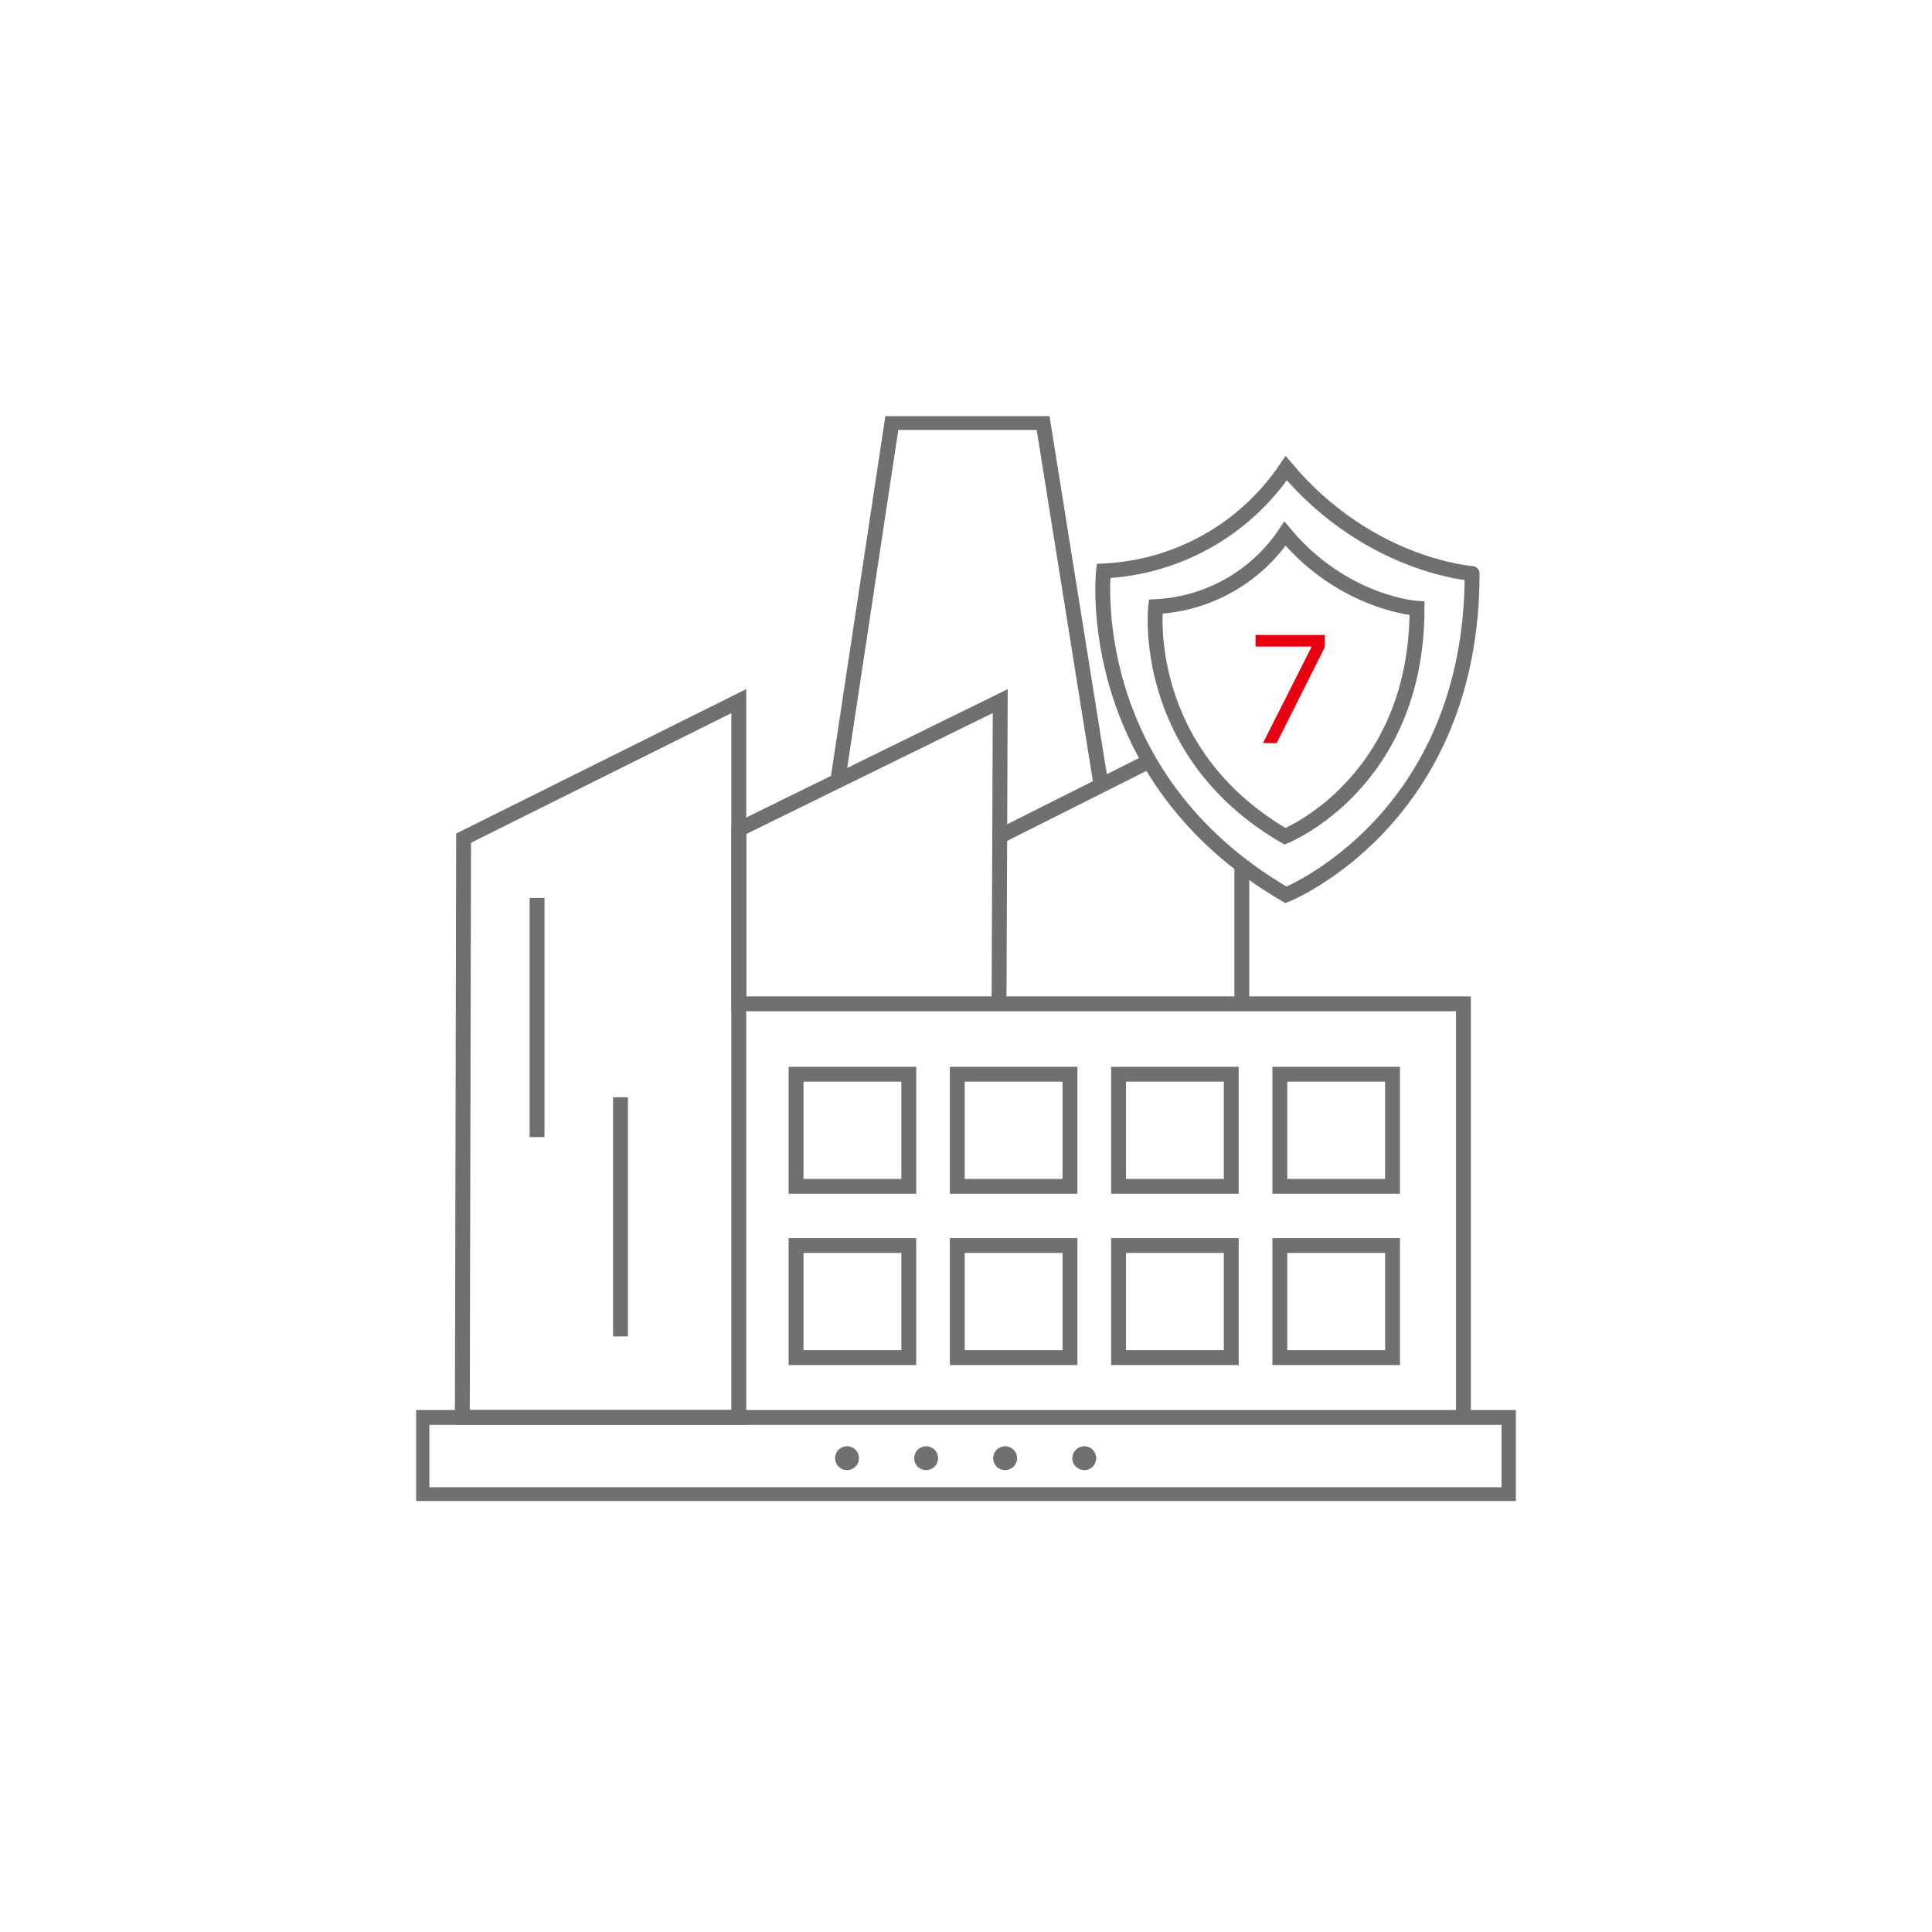 <svg width="130" height="130" viewBox="0 0 130 130" fill="none" xmlns="http://www.w3.org/2000/svg">
<g clip-path="url(#clip0_29_20)">
<path d="M31.195 56.396L31.109 95.375H49.712V67.544V47.176L31.195 56.396Z" stroke="#707070" stroke-miterlimit="10"/>
<path d="M98.471 95.375V67.544H84.147H49.712V55.809L67.304 47.176L67.223 67.544" stroke="#707070" stroke-miterlimit="10"/>
<path d="M36.137 60.419V76.515" stroke="#707070" stroke-miterlimit="10"/>
<path d="M41.751 73.833V89.925" stroke="#707070" stroke-miterlimit="10"/>
<path d="M67.27 56.272L77.265 51.251" stroke="#707070" stroke-miterlimit="10"/>
<path d="M83.56 58.277V67.544" stroke="#707070" stroke-miterlimit="10"/>
<path d="M86.548 31.505C85.18 33.537 83.356 35.221 81.221 36.422C79.086 37.622 76.7 38.306 74.253 38.419C74.253 38.419 72.703 52.163 86.531 60.214C86.531 60.214 99.057 55.222 99.057 38.587C99.091 38.587 92.141 38.145 86.548 31.505Z" stroke="#707070" stroke-miterlimit="10"/>
<path d="M86.464 35.913C85.495 37.352 84.204 38.545 82.694 39.397C81.183 40.248 79.494 40.735 77.762 40.819C77.762 40.819 76.661 50.565 86.464 56.272C86.464 56.272 95.35 52.733 95.35 40.934C95.35 40.934 90.416 40.621 86.464 35.913Z" stroke="#707070" stroke-miterlimit="10"/>
<path d="M56.371 52.54L60.015 28.428H70.182L74.04 52.54" stroke="#707070" stroke-miterlimit="10"/>
<path d="M61.15 72.282H53.566V79.827H61.15V72.282Z" stroke="#707070" stroke-miterlimit="10"/>
<path d="M71.998 72.282H64.413V79.827H71.998V72.282Z" stroke="#707070" stroke-miterlimit="10"/>
<path d="M82.849 72.282H75.265V79.827H82.849V72.282Z" stroke="#707070" stroke-miterlimit="10"/>
<path d="M93.701 72.282H86.117V79.827H93.701V72.282Z" stroke="#707070" stroke-miterlimit="10"/>
<path d="M61.15 83.807H53.566V91.352H61.15V83.807Z" stroke="#707070" stroke-miterlimit="10"/>
<path d="M71.998 83.807H64.413V91.352H71.998V83.807Z" stroke="#707070" stroke-miterlimit="10"/>
<path d="M82.849 83.807H75.265V91.352H82.849V83.807Z" stroke="#707070" stroke-miterlimit="10"/>
<path d="M93.701 83.807H86.117V91.352H93.701V83.807Z" stroke="#707070" stroke-miterlimit="10"/>
<path d="M84.98 50L88.233 43.565V43.508H84.483V42.727H89.142V43.551L85.903 50H84.98Z" fill="#E60012"/>
<path d="M28.392 95.375H31.072H101.535V100.572H28.392V95.375Z" stroke="#707070" stroke-miterlimit="10"/>
<path d="M57.799 98.118C57.799 98.224 57.779 98.326 57.738 98.425C57.697 98.523 57.638 98.611 57.563 98.686C57.487 98.762 57.4 98.819 57.302 98.86C57.204 98.901 57.1 98.921 56.994 98.921C56.888 98.921 56.786 98.901 56.686 98.86C56.588 98.819 56.5 98.762 56.425 98.686C56.349 98.611 56.292 98.523 56.252 98.425C56.211 98.326 56.19 98.224 56.19 98.118C56.19 98.012 56.211 97.909 56.252 97.809C56.292 97.711 56.349 97.625 56.425 97.55C56.5 97.474 56.588 97.417 56.686 97.376C56.786 97.335 56.888 97.315 56.994 97.315C57.1 97.315 57.204 97.335 57.302 97.376C57.4 97.417 57.487 97.474 57.563 97.55C57.638 97.625 57.697 97.711 57.738 97.809C57.779 97.909 57.799 98.012 57.799 98.118Z" fill="#707070"/>
<path d="M63.122 98.118C63.122 98.224 63.101 98.326 63.061 98.425C63.02 98.523 62.963 98.611 62.887 98.686C62.812 98.762 62.724 98.819 62.626 98.86C62.528 98.901 62.424 98.921 62.318 98.921C62.212 98.921 62.108 98.901 62.011 98.86C61.913 98.819 61.825 98.762 61.749 98.686C61.674 98.611 61.615 98.523 61.574 98.425C61.533 98.326 61.513 98.224 61.513 98.118C61.513 98.012 61.533 97.909 61.574 97.809C61.615 97.711 61.674 97.625 61.749 97.55C61.825 97.474 61.913 97.417 62.011 97.376C62.108 97.335 62.212 97.315 62.318 97.315C62.424 97.315 62.528 97.335 62.626 97.376C62.724 97.417 62.812 97.474 62.887 97.55C62.963 97.625 63.02 97.711 63.061 97.809C63.101 97.909 63.122 98.012 63.122 98.118Z" fill="#707070"/>
<path d="M68.438 98.118C68.438 98.224 68.418 98.326 68.377 98.425C68.336 98.523 68.277 98.611 68.202 98.686C68.126 98.762 68.04 98.819 67.941 98.86C67.843 98.901 67.741 98.921 67.633 98.921C67.527 98.921 67.425 98.901 67.325 98.86C67.227 98.819 67.139 98.762 67.064 98.686C66.988 98.611 66.931 98.523 66.89 98.425C66.85 98.326 66.829 98.224 66.829 98.118C66.829 98.012 66.85 97.909 66.89 97.809C66.931 97.711 66.988 97.625 67.064 97.55C67.139 97.474 67.227 97.417 67.325 97.376C67.425 97.335 67.527 97.315 67.633 97.315C67.741 97.315 67.843 97.335 67.941 97.376C68.04 97.417 68.126 97.474 68.202 97.55C68.277 97.625 68.336 97.711 68.377 97.809C68.418 97.909 68.438 98.012 68.438 98.118Z" fill="#707070"/>
<path d="M73.763 98.118C73.763 98.224 73.742 98.326 73.701 98.425C73.661 98.523 73.601 98.611 73.526 98.686C73.451 98.762 73.363 98.819 73.265 98.86C73.167 98.901 73.063 98.921 72.957 98.921C72.851 98.921 72.747 98.901 72.649 98.86C72.551 98.819 72.463 98.762 72.388 98.686C72.313 98.611 72.255 98.523 72.215 98.425C72.174 98.326 72.154 98.224 72.154 98.118C72.154 98.012 72.174 97.909 72.215 97.809C72.255 97.711 72.313 97.625 72.388 97.55C72.463 97.474 72.551 97.417 72.649 97.376C72.747 97.335 72.851 97.315 72.957 97.315C73.063 97.315 73.167 97.335 73.265 97.376C73.363 97.417 73.451 97.474 73.526 97.55C73.601 97.625 73.661 97.711 73.701 97.809C73.742 97.909 73.763 98.012 73.763 98.118Z" fill="#707070"/>
</g>
<defs>
<clipPath id="clip0_29_20">
<rect width="74" height="73" fill="white" transform="translate(28 28)"/>
</clipPath>
</defs>
</svg>
